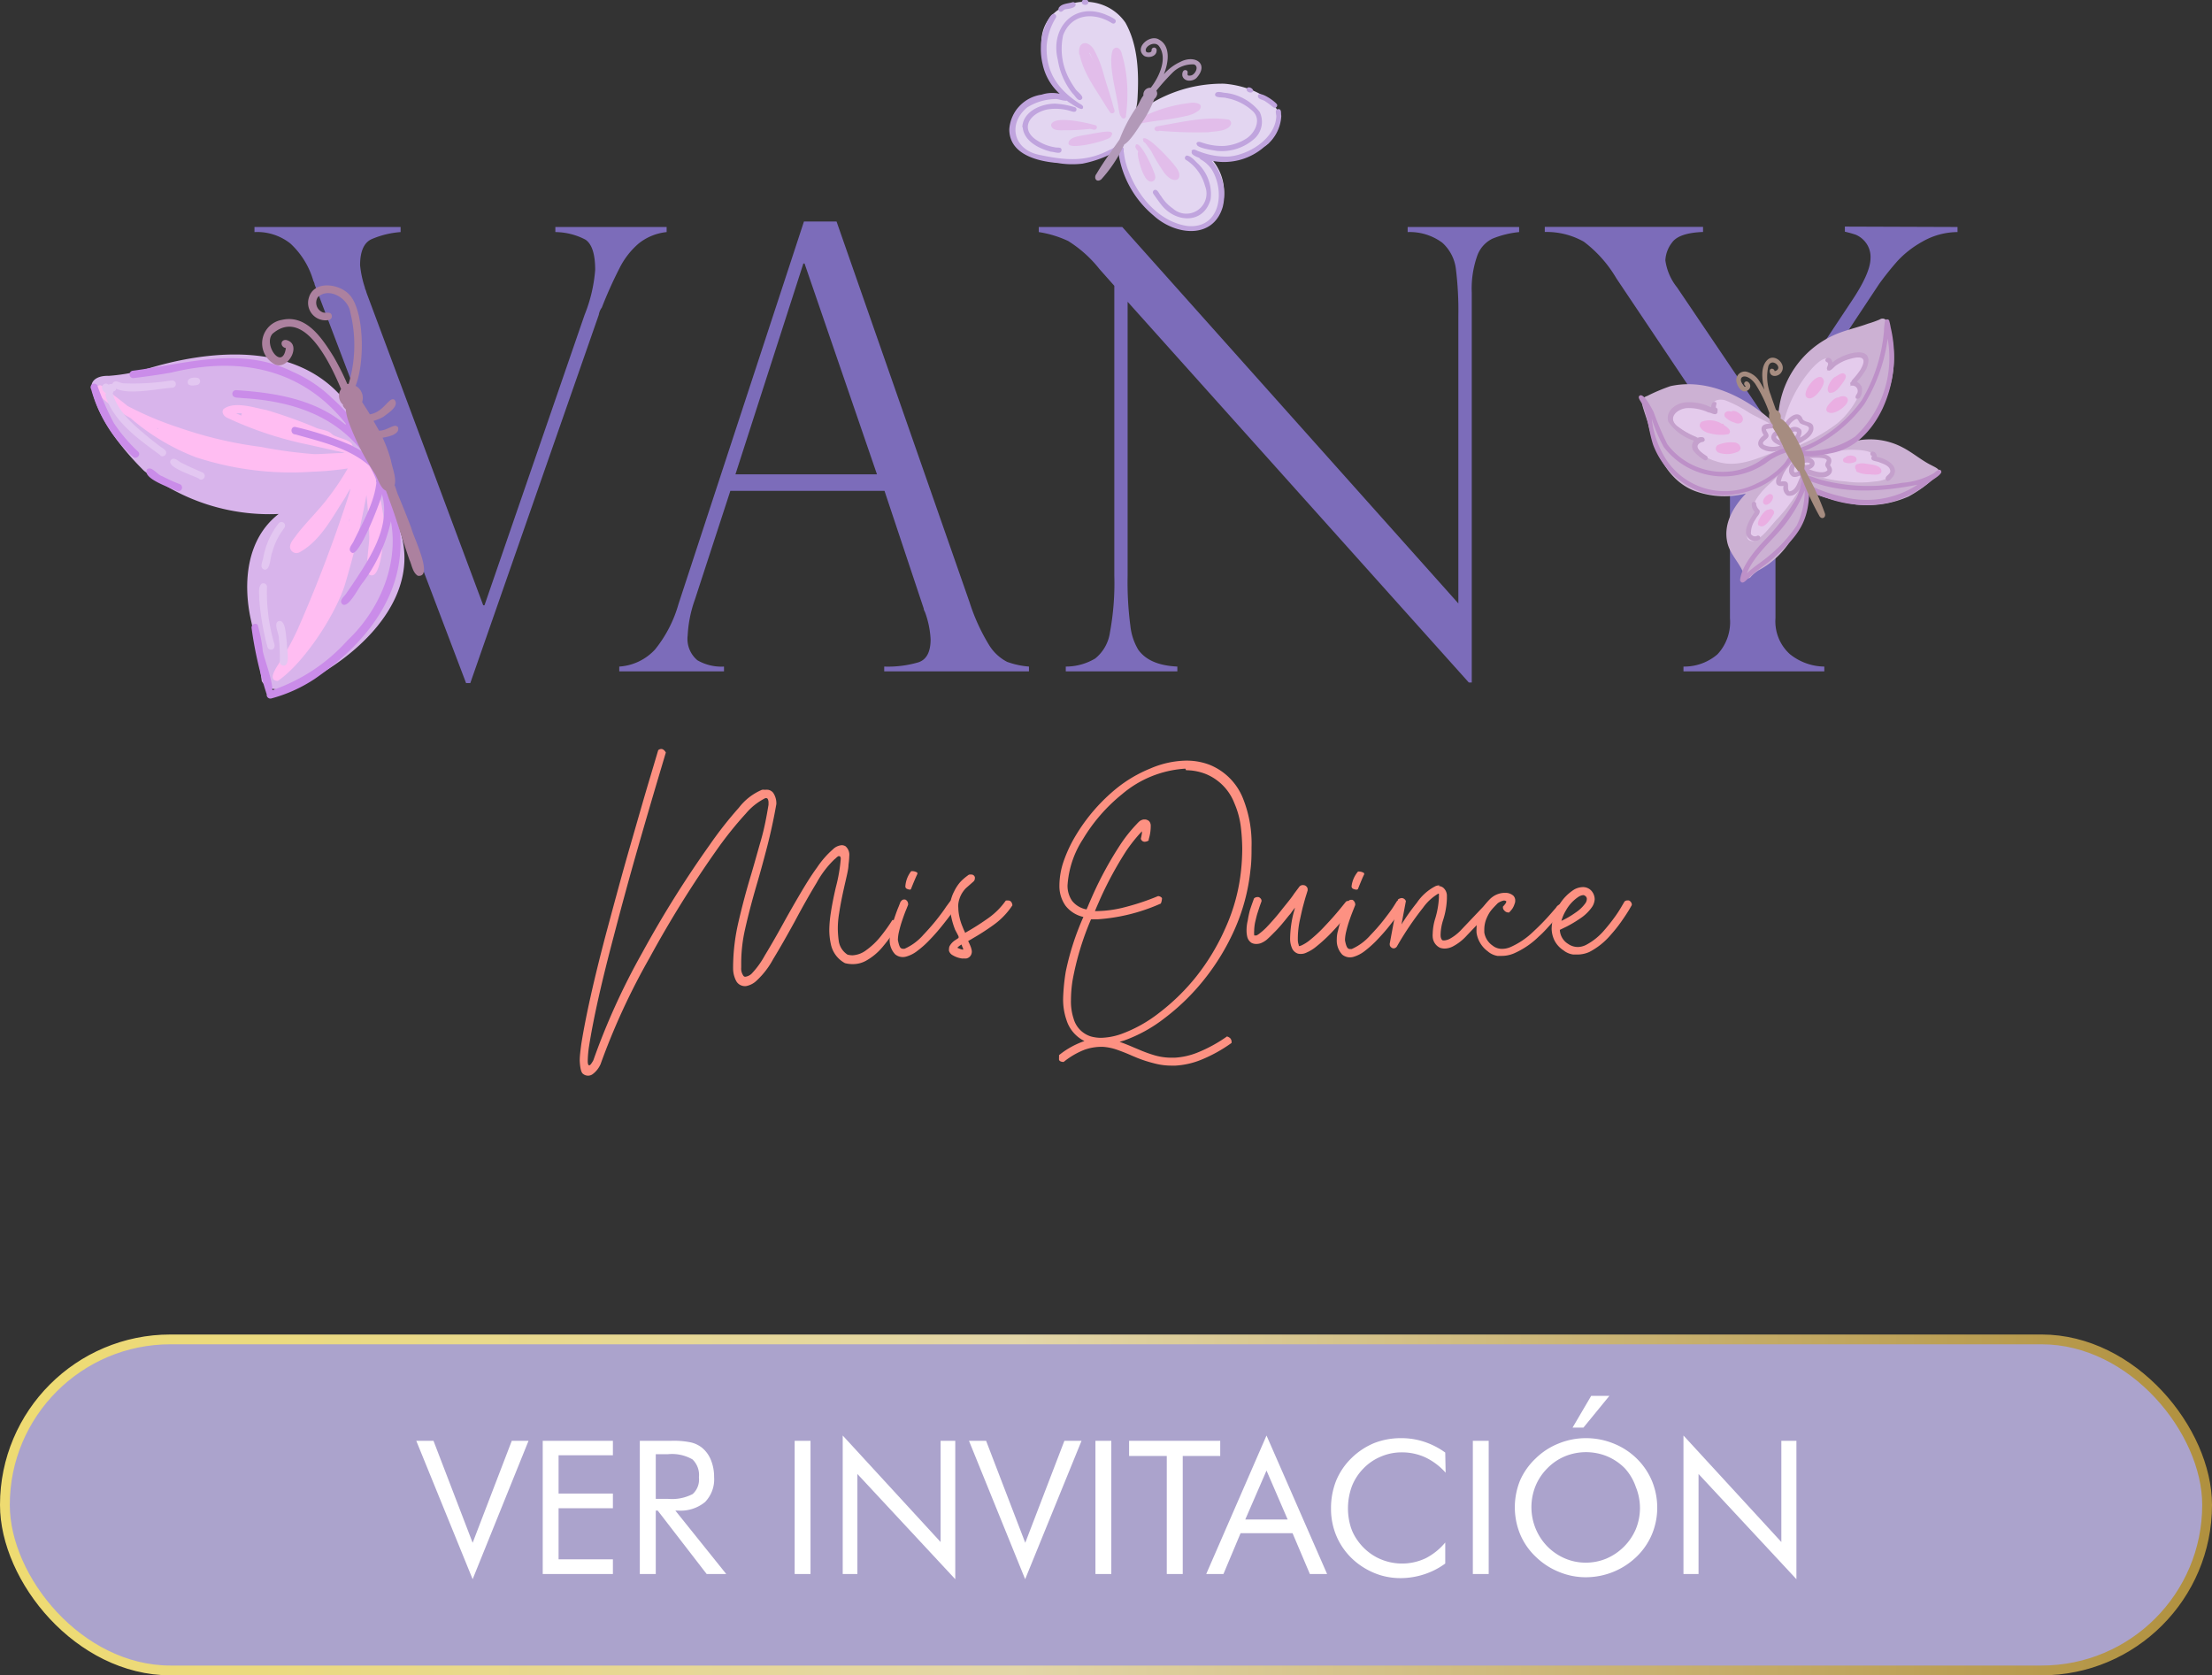 <svg xmlns="http://www.w3.org/2000/svg" xmlns:xlink="http://www.w3.org/1999/xlink" viewBox="0 0 226 171.15"><rect x="0" y="0" width="226" height="171.15" fill="#333333" stroke="none"/><defs><style>.cls-1{fill:#7c6cba;}.cls-2{fill:#fd9182;}.cls-3{fill:#e3d6f1;}.cls-10,.cls-11,.cls-12,.cls-13,.cls-14,.cls-15,.cls-16,.cls-17,.cls-3,.cls-4,.cls-5,.cls-6,.cls-7,.cls-8,.cls-9{fill-rule:evenodd;}.cls-4{fill:#e2bdea;}.cls-5{fill:#c0a4de;}.cls-6{fill:#b299b8;}.cls-7{fill:#ccb1d3;}.cls-8{fill:#e4cbec;}.cls-9{fill:#eaaee2;}.cls-10{fill:#c4a0cc;}.cls-11{fill:#bd90c8;}.cls-12{fill:#a68c80;}.cls-13{fill:#d8b4eb;}.cls-14{fill:#ffbdf2;}.cls-15{fill:#ca8ce9;}.cls-16{fill:#ac819f;}.cls-17{fill:#e3c7f1;}.cls-18{fill:#aba3cc;stroke-miterlimit:10;stroke:url(#Degradado_sin_nombre_6);}.cls-19{fill:#fff;}</style><linearGradient id="Degradado_sin_nombre_6" y1="153.74" x2="226" y2="153.74" gradientUnits="userSpaceOnUse"><stop offset="0" stop-color="#eedb71"></stop><stop offset="0.46" stop-color="#e3d6a8"></stop><stop offset="1" stop-color="#b0903e"></stop></linearGradient></defs><g id="Capa_2" data-name="Capa 2"><g id="Capa_1-2" data-name="Capa 1"><path class="cls-1" d="M68.11,23.19v.52a5.48,5.48,0,0,0-2.86,1.17,8.07,8.07,0,0,0-1.94,2.49,43,43,0,0,0-1.82,4.05,1.69,1.69,0,0,0-.31.74L48.05,69.79h-.43L32.15,29.08a1,1,0,0,0-.13-.37,8.33,8.33,0,0,0-2.35-3.83A5.47,5.47,0,0,0,26,23.71v-.52H40.93v.52a9.19,9.19,0,0,0-3,.74c-.76.37-1.14,1.26-1.14,2.65a10.64,10.64,0,0,0,.49,2.28c0,.11.08.22.11.33s.06.2.08.26L49.37,61.84h.13L59.73,32.16a15.42,15.42,0,0,0,1.08-4.59c0-1.63-.34-2.65-1-3.09a6.75,6.75,0,0,0-3.07-.77v-.52Z"></path><path class="cls-1" d="M85.47,22.63l13.59,38.9a19.94,19.94,0,0,0,2,4.38,4.67,4.67,0,0,0,1.84,1.71,8.46,8.46,0,0,0,2.23.48v.49H90.34V68.1a11,11,0,0,0,3.51-.44q1.23-.42,1.23-2.34a9.38,9.38,0,0,0-.58-2.8.9.9,0,0,1-.13-.37l-4-12H74.62L71,61.25a12.74,12.74,0,0,0-.74,3.67,2.84,2.84,0,0,0,1,2.54,4.89,4.89,0,0,0,2.71.64v.49H63.27V68.1a5.43,5.43,0,0,0,3.66-1.75,13,13,0,0,0,2.39-4.63L82.14,22.63ZM75.14,48.46H89.6L82.2,26.92h-.12Z"></path><path class="cls-1" d="M155.21,23.19v.52a9.86,9.86,0,0,0-2.72.67,3.1,3.1,0,0,0-1.56,1.75,10.06,10.06,0,0,0-.56,3.78V69.73h-.3l-34.86-38.9V58.76a34.2,34.2,0,0,0,.28,5.17,6,6,0,0,0,.8,2.44c.76,1.07,2.08,1.64,4,1.73v.49H108.89V68.1a5.85,5.85,0,0,0,3-.82,4.16,4.16,0,0,0,1.51-2.65,27.65,27.65,0,0,0,.45-5.81V29.2l-1.51-1.7a12.51,12.51,0,0,0-3.21-2.88,10.94,10.94,0,0,0-3-.91v-.52h8.53L149,61.65V32.34a34.65,34.65,0,0,0-.26-4.93,4.29,4.29,0,0,0-1.39-2.62,5.59,5.59,0,0,0-3.53-1.08v-.52Z"></path><path class="cls-1" d="M200,23.19v.52a7.27,7.27,0,0,0-3.63,1,10.17,10.17,0,0,0-2.48,1.93A30.37,30.37,0,0,0,192,29l-10.6,16V63.16a4.51,4.51,0,0,0,1.46,3.66,5.7,5.7,0,0,0,3.53,1.28v.49H172V68.1a5.19,5.19,0,0,0,3.47-1.25,4.82,4.82,0,0,0,1.28-3.69V45.75L165.14,28.43a12.81,12.81,0,0,0-3.31-3.73,7.71,7.71,0,0,0-4-1v-.52H174v.52c-1.64.06-2.69.42-3.16,1.07a3.2,3.2,0,0,0-.69,1.83,5.68,5.68,0,0,0,1.2,2.77l9.46,14,8.39-12.64q1.9-2.84,1.91-4.34a2.42,2.42,0,0,0-.51-1.64,2.5,2.5,0,0,0-1-.77,11.17,11.17,0,0,0-1.11-.31v-.52Z"></path><path class="cls-2" d="M67.25,76.64a.51.51,0,0,1,.31-.12c.17,0,.33.12.47.36l-.84,2.82c-.56,1.89-1.25,4.24-2.06,7.07s-1.61,5.76-2.4,8.79q-1.86,7-2.53,11.23a11,11,0,0,0-.15,1.61c0,.29.05.44.15.44s.23-.17.42-.51a69.83,69.83,0,0,1,5-11,109.88,109.88,0,0,1,6.88-11,39.69,39.69,0,0,1,3-3.82,5.81,5.81,0,0,1,2.35-1.82,1,1,0,0,1,.29,0,1.82,1.82,0,0,1,.35,0A.86.86,0,0,1,79,81a1.93,1.93,0,0,1,.32,1.15v0c-.27,1.53-.59,3-.94,4.35s-.71,2.67-1.07,3.89c-.48,1.65-.88,3.17-1.19,4.56a15.65,15.65,0,0,0-.39,3.33c0,.19,0,.37,0,.56a1.28,1.28,0,0,0,.23.86.23.23,0,0,0,.19.09,1.18,1.18,0,0,0,.64-.31,8.81,8.81,0,0,0,1.33-1.83c.54-.89,1.14-1.92,1.79-3.1s1.16-2.07,1.77-3.11,1.2-2,1.79-2.8a9.33,9.33,0,0,1,1.62-1.86,1.45,1.45,0,0,1,.91-.43.77.77,0,0,1,.39.11,1.16,1.16,0,0,1,.38,1,8,8,0,0,1-.08.9c0,.46-.2,1.2-.43,2.23s-.39,1.82-.53,2.74a9.32,9.32,0,0,0-.13,1.54,10.14,10.14,0,0,0,.1,1.3,2,2,0,0,0,.89,1.36,2.08,2.08,0,0,0,.5.07,2.53,2.53,0,0,0,1.43-.54A7.44,7.44,0,0,0,90,95.64,17.09,17.09,0,0,0,91.17,94h.38a.28.28,0,0,1,.16.12.82.82,0,0,1,.13.36l-.38.54a18.68,18.68,0,0,1-1.3,1.74,6,6,0,0,1-1.69,1.4,2.76,2.76,0,0,1-1.35.34,3.17,3.17,0,0,1-.79-.1,2.86,2.86,0,0,1-1.44-1.93,6.81,6.81,0,0,1-.16-1.52,12.21,12.21,0,0,1,.16-1.72c.11-.74.28-1.6.51-2.59a16.39,16.39,0,0,0,.5-2.89c0-.19-.07-.28-.14-.28l-.11,0a1.76,1.76,0,0,0-.3.25l-.09.07a9.86,9.86,0,0,0-1.82,2.39q-1.09,1.8-2.26,4c-.77,1.4-1.49,2.67-2.18,3.8a8.49,8.49,0,0,1-1.69,2.2,2.11,2.11,0,0,1-1.12.57h-.1a1.08,1.08,0,0,1-.48-.13,1,1,0,0,1-.39-.39,2.77,2.77,0,0,1-.32-1.28v-.09a20.71,20.71,0,0,1,.55-4.67c.37-1.59.8-3.23,1.31-4.9.34-1.15.66-2.32,1-3.5s.56-2.37.76-3.57v0c0-.07,0-.17,0-.29a.82.82,0,0,0-.08-.3.18.18,0,0,0-.16-.09h-.08a6.24,6.24,0,0,0-2,1.58,37.65,37.65,0,0,0-3,3.75,111.64,111.64,0,0,0-6.84,11,69.34,69.34,0,0,0-5,10.85,2.54,2.54,0,0,1-.78,1,.8.8,0,0,1-1,0c-.19-.12-.31-.56-.35-1.35,0-.47.07-1,.16-1.7q.69-4.32,2.54-11.32c.81-3,1.61-6,2.42-8.8s1.49-5.2,2.06-7.09Z"></path><path class="cls-2" d="M97.07,92.09a.29.29,0,0,1,.26-.12h.12c.07,0,.15.06.25.16a.33.33,0,0,1,.07.23.88.88,0,0,1,0,.2l-.4.57c-.28.38-.63.84-1.07,1.39a20.71,20.71,0,0,1-1.41,1.6,9.55,9.55,0,0,1-1.13,1,3.31,3.31,0,0,1-1.14.6,1.32,1.32,0,0,1-.39.06,1.24,1.24,0,0,1-.77-.28,2.07,2.07,0,0,1-.56-1.3,1.36,1.36,0,0,1,0-.29,3.54,3.54,0,0,1,.13-.88c.11-.44.23-.88.38-1.32s.28-.8.41-1.1l.18-.46c.12-.17.23-.25.34-.25l.14,0a.49.49,0,0,1,.3.43.23.23,0,0,1,0,.11l-.17.43c-.13.3-.26.66-.4,1.07a12,12,0,0,0-.36,1.24,4.05,4.05,0,0,0-.11.75.41.41,0,0,0,0,.12c.09.47.19.73.3.81a.36.36,0,0,0,.17.07h0l.21,0a5.49,5.49,0,0,0,1.9-1.4c.47-.5.92-1,1.35-1.54s.77-1,1-1.36ZM93,90.89a.8.8,0,0,1-.31-.07.27.27,0,0,1-.19-.27A2.83,2.83,0,0,1,93.1,89h.06a1,1,0,0,1,.49.11.11.11,0,0,1,.08.1v.08c-.11.22-.33.72-.64,1.5A.16.16,0,0,1,93,90.89Z"></path><path class="cls-2" d="M99.21,89.35a.37.37,0,0,1,.39.26.4.4,0,0,1,0,.15.42.42,0,0,1-.14.3l-.76.67a2.77,2.77,0,0,0-.79,1.63,2.56,2.56,0,0,0,0,.39,4.49,4.49,0,0,0,.11.9,5.49,5.49,0,0,0,.34,1.07,5.06,5.06,0,0,0,.23.52l0,.07.18-.1a25.59,25.59,0,0,0,2.19-1.4,7.32,7.32,0,0,0,1.8-1.8A.85.85,0,0,1,103,92c.25,0,.4.17.44.49a7.64,7.64,0,0,1-1.92,2,24.76,24.76,0,0,1-2.19,1.41l-.41.24a1,1,0,0,0,.07.15c.08.18.15.33.2.47a1.89,1.89,0,0,1,.1.41s0,.06,0,.09a.73.73,0,0,1-.12.37.67.67,0,0,1-.43.29,1.12,1.12,0,0,1-.27,0,.86.86,0,0,1-.22,0h0a2.56,2.56,0,0,1-1-.38.78.78,0,0,1-.29-.39.68.68,0,0,1,0-.2.72.72,0,0,1,.06-.29,1.74,1.74,0,0,1,.59-.62l.2-.13.13-.09,0-.1c0-.11-.09-.2-.12-.29L97.59,95a7.91,7.91,0,0,1-.4-1.33,3.91,3.91,0,0,1-.1-.91,4.89,4.89,0,0,1,0-.54,4.06,4.06,0,0,1,.39-1.14,4.26,4.26,0,0,1,.66-1,5.12,5.12,0,0,1,.69-.6l.1-.08h0l0,0A.4.4,0,0,1,99.21,89.35Zm-1,7.16-.09.06-.09.06-.14.11a.28.28,0,0,0-.07.09l0,0a2.32,2.32,0,0,0,.58.2h0v0s0,0,0,0v0s0-.08,0-.14a.89.89,0,0,1-.08-.17A1.39,1.39,0,0,1,98.25,96.51Z"></path><path class="cls-2" d="M121.11,77.71h.22a6.52,6.52,0,0,1,2.29.44,6.15,6.15,0,0,1,3.4,3.48,12.35,12.35,0,0,1,.85,4.92c0,.72,0,1.49-.11,2.32A19.92,19.92,0,0,1,126.12,95a23.45,23.45,0,0,1-3.16,5.16,22.62,22.62,0,0,1-4,3.88,14.88,14.88,0,0,1-4.1,2.26l-.47.14c.52.18,1,.38,1.51.6l.41.17a13.93,13.93,0,0,0,1.74.63,6.26,6.26,0,0,0,1.71.22H120a7.31,7.31,0,0,0,2.36-.53,14.66,14.66,0,0,0,3-1.64.77.77,0,0,1,.34.19.57.57,0,0,1,.13.42v.05a14.92,14.92,0,0,1-3.15,1.74,8.2,8.2,0,0,1-2.6.58h-.32a6.94,6.94,0,0,1-1.94-.26A12.76,12.76,0,0,1,116,108l-.36-.15c-.51-.23-1-.42-1.48-.59a5.52,5.52,0,0,0-1.47-.31h-.28a5.18,5.18,0,0,0-1.61.3,7.92,7.92,0,0,0-2.12,1.24.63.63,0,0,1-.35-.07.23.23,0,0,1-.13-.16.71.71,0,0,1,0-.14V108a1.27,1.27,0,0,0,0-.2,8.47,8.47,0,0,1,2.6-1.44,3.58,3.58,0,0,1-1.84-2.16,6.4,6.4,0,0,1-.34-2.22,20.51,20.51,0,0,1,.27-2.72,27.27,27.27,0,0,1,1.8-5.58,3.19,3.19,0,0,1-1.82-1.14,3.47,3.47,0,0,1-.63-2.06v-.06a7.75,7.75,0,0,1,.44-2.45,13.82,13.82,0,0,1,1.24-2.63,18.42,18.42,0,0,1,4.2-4.83,13.7,13.7,0,0,1,3.42-2A9.61,9.61,0,0,1,121.11,77.71Zm0,.82a11,11,0,0,0-6.47,2.61,17.37,17.37,0,0,0-4,4.6,9.82,9.82,0,0,0-1.57,4.7,2.71,2.71,0,0,0,.47,1.6,2.43,2.43,0,0,0,1.47.87h0l.11-.24c.17-.41.35-.82.54-1.25a37,37,0,0,1,2.78-5.09,14.94,14.94,0,0,1,1.67-2.11l0,0,0,0q.18-.2.33-.33a1,1,0,0,1,.4-.17H117a.52.52,0,0,1,.22.06.5.5,0,0,1,.22.16.69.69,0,0,1,.13.37v.14a4.52,4.52,0,0,1-.21,1.31l0,.11a.84.84,0,0,1-.41.13.4.4,0,0,1-.39-.32,5.46,5.46,0,0,0,.11-.56l0-.19a16.1,16.1,0,0,0-1.6,2,37,37,0,0,0-2.67,4.92l-.38.87-.15.36h.3a11.85,11.85,0,0,0,2.49-.33,24.63,24.63,0,0,0,3.66-1.2.52.52,0,0,1,.39.19.24.24,0,0,1,0,.15,1.3,1.3,0,0,1-.11.42,18.93,18.93,0,0,1-6.44,1.61q-.36,0-.69,0a29,29,0,0,0-1.89,6.27,13.2,13.2,0,0,0-.16,2,5.58,5.58,0,0,0,.27,1.88,2.65,2.65,0,0,0,1.77,1.82,4,4,0,0,0,1,.14,6.71,6.71,0,0,0,2.07-.38,14.06,14.06,0,0,0,3.86-2.14,21.71,21.71,0,0,0,3.83-3.74,22.63,22.63,0,0,0,3-5,19,19,0,0,0,1.58-5.86,21.92,21.92,0,0,0,.12-2.21,21.07,21.07,0,0,0-.14-2.19,8.75,8.75,0,0,0-.66-2.44,5.27,5.27,0,0,0-2.94-3,5.61,5.61,0,0,0-2-.38Z"></path><path class="cls-2" d="M133.18,90.43a.43.43,0,0,1,.33.18.31.31,0,0,1,.09.22.77.77,0,0,1,0,.15l-.13.42c-.09.28-.19.64-.31,1.08s-.22.91-.33,1.41a9.23,9.23,0,0,0-.23,2v.08a1.57,1.57,0,0,0,.1.59.41.41,0,0,0,0,.1s0,0,0,0l0,0h0a1,1,0,0,0,.31-.09,3.91,3.91,0,0,0,.7-.43,14.05,14.05,0,0,0,1.69-1.57c.59-.62,1.08-1.18,1.49-1.68l.61-.75a.26.26,0,0,1,.21-.09H138a.36.36,0,0,1,.24.17.28.28,0,0,1,.09.22.68.68,0,0,1,0,.19l-.62.76q-.63.77-1.53,1.74a16.07,16.07,0,0,1-1.8,1.66,4,4,0,0,1-.87.52,1.32,1.32,0,0,1-.89.12,1,1,0,0,1-.64-.62,2.35,2.35,0,0,1-.17-.89,11.43,11.43,0,0,1,.25-2.22c.05-.23.11-.45.17-.66s.05-.21.07-.31c-.09.13-.16.23-.22.3s-.1.13-.15.21-.13.17-.24.29c-.52.65-1,1.25-1.55,1.78-.25.26-.48.48-.69.67a2.21,2.21,0,0,1-.69.4,1.45,1.45,0,0,1-.41.06,1.06,1.06,0,0,1-.46-.1,1,1,0,0,1-.46-.64,2.81,2.81,0,0,1-.07-.65,4.2,4.2,0,0,1,.12-1A11.24,11.24,0,0,1,127.7,93q.17-.52.3-.87l.12-.34a.51.51,0,0,1,.33-.14h.12a.4.4,0,0,1,.22.14.34.34,0,0,1,.1.22s0,0,0,.07l-.12.33c-.08.22-.17.5-.28.84s-.18.67-.26,1a5.13,5.13,0,0,0-.09.74v.11a1.87,1.87,0,0,0,0,.38s0,.07,0,.09,0,0,0,0v0h.12l.12,0a2,2,0,0,0,.37-.25,6.43,6.43,0,0,0,.66-.59c.49-.52,1-1.09,1.5-1.73s1-1.21,1.32-1.71l.54-.72A.46.46,0,0,1,133.18,90.43Z"></path><path class="cls-2" d="M142.71,92.09A.3.3,0,0,1,143,92h.13a.41.41,0,0,1,.24.16.34.34,0,0,1,.08.23.58.58,0,0,1,0,.2l-.4.57c-.27.38-.63.84-1.06,1.39s-.91,1.08-1.41,1.6a11.44,11.44,0,0,1-1.13,1,3.49,3.49,0,0,1-1.14.6,1.34,1.34,0,0,1-.4.06,1.26,1.26,0,0,1-.77-.28,2.07,2.07,0,0,1-.56-1.3,2.64,2.64,0,0,1,0-.29,3.13,3.13,0,0,1,.13-.88,13.1,13.1,0,0,1,.38-1.32c.14-.43.28-.8.4-1.1l.18-.46c.12-.17.23-.25.34-.25l.15,0a.4.4,0,0,1,.22.2.43.43,0,0,1,.08.23.26.26,0,0,1,0,.11l-.17.43c-.12.3-.26.66-.4,1.07a12,12,0,0,0-.36,1.24,4.05,4.05,0,0,0-.11.75s0,.09,0,.12c.09.47.19.73.31.81a.33.33,0,0,0,.16.07h0l.21,0a5.49,5.49,0,0,0,1.9-1.4c.48-.5.93-1,1.35-1.54s.77-1,1-1.36Zm-4.12-1.2a.84.84,0,0,1-.31-.07.28.28,0,0,1-.19-.27,2.81,2.81,0,0,1,.66-1.51h.05a1,1,0,0,1,.49.11.15.15,0,0,1,.09.1v.08c-.12.22-.33.72-.64,1.5A.18.18,0,0,1,138.59,90.89Z"></path><path class="cls-2" d="M147,90.52a.87.87,0,0,1,.44.16,1.09,1.09,0,0,1,.39.78c0,.12,0,.24,0,.37a8,8,0,0,1-.39,2.18,5.18,5.18,0,0,0-.25,1.38,2,2,0,0,0,0,.25.76.76,0,0,0,.1.33.24.24,0,0,0,.14.11l.12,0a1.47,1.47,0,0,0,.56-.16,4.7,4.7,0,0,0,1.18-.92l3.09-3.25h.12a.68.68,0,0,1,.32.07q.15.08.15.42v.08l-3.1,3.25a5.11,5.11,0,0,1-1.39,1.1,1.89,1.89,0,0,1-.89.24,1.62,1.62,0,0,1-.44-.07,1.31,1.31,0,0,1-.77-1.11,1.83,1.83,0,0,1,0-.35,5.67,5.67,0,0,1,.28-1.61,8.83,8.83,0,0,0,.35-2,1.62,1.62,0,0,0,0-.23.31.31,0,0,0,0-.16s0-.07,0-.08h-.06l0,0a5.12,5.12,0,0,0-1.56,1.44,31.81,31.81,0,0,0-2.66,3.94.41.41,0,0,1-.32.21h0a.38.38,0,0,1-.3-.13.34.34,0,0,1-.12-.27.29.29,0,0,1,0-.09l.84-4.5a.74.74,0,0,1,.39-.15.48.48,0,0,1,.42.31l-.45,2.38a22.93,22.93,0,0,1,1.57-2.21,5.13,5.13,0,0,1,1.91-1.7,1.14,1.14,0,0,1,.4-.08Z"></path><path class="cls-2" d="M153.66,91.22h.11a1.2,1.2,0,0,1,.86.3.72.72,0,0,1,.18.41s0,.07,0,.11a.65.65,0,0,1-.06.29,2,2,0,0,1-.21.47,2.22,2.22,0,0,1-.24.3l-.11.12a.19.19,0,0,1-.12,0,.57.57,0,0,1-.21-.06.73.73,0,0,1-.24-.23.32.32,0,0,1-.06-.18.31.31,0,0,1,0-.13l.09-.1a1.81,1.81,0,0,0,.18-.23.24.24,0,0,0,.06-.14.31.31,0,0,0,0-.08s-.09-.06-.23-.07a1.6,1.6,0,0,0-.86.48,3.94,3.94,0,0,0-.88,1.26,2.94,2.94,0,0,0-.27,1.2c0,.11,0,.22,0,.32a2,2,0,0,0,.84,1.34,1.53,1.53,0,0,0,1,.34,2.2,2.2,0,0,0,.92-.22,8,8,0,0,0,2.28-1.57,23.36,23.36,0,0,0,1.69-1.73l.6-.69a.77.77,0,0,1,.44-.36l.18,0a.69.69,0,0,1,.24,0,.23.23,0,0,1,.14.2.43.43,0,0,1,0,0l-.36.48c-.24.32-.56.71-1,1.18s-.88,1-1.4,1.45a8.48,8.48,0,0,1-2.53,1.72,3.23,3.23,0,0,1-1.29.26H153a2,2,0,0,1-1-.47,2.88,2.88,0,0,1-1.14-1.88,3.88,3.88,0,0,1,0-.48,3.49,3.49,0,0,1,.34-1.49,4.79,4.79,0,0,1,1.08-1.53A2.15,2.15,0,0,1,153.66,91.22Z"></path><path class="cls-2" d="M161.76,90.63a1.15,1.15,0,0,1,.88.43,1.34,1.34,0,0,1,.29.81v0a1.59,1.59,0,0,1-.27.79,4.48,4.48,0,0,1-1.25,1.2,12.35,12.35,0,0,1-1.34.8l-.7.34a1.76,1.76,0,0,0,.84,1.43,1.73,1.73,0,0,0,1,.32,1.92,1.92,0,0,0,.85-.22A6.31,6.31,0,0,0,163.94,95c.4-.46.75-.91,1.06-1.34a12.32,12.32,0,0,0,.72-1.12l.26-.44a.45.45,0,0,1,.27-.11l.16,0a.42.42,0,0,1,.21.16.36.36,0,0,1,.1.24.19.19,0,0,1,0,.08l-.27.47c-.19.31-.44.7-.77,1.17a14.66,14.66,0,0,1-1.12,1.41,7.19,7.19,0,0,1-2.18,1.74,3,3,0,0,1-1.21.26h-.42a2,2,0,0,1-1-.42,2.66,2.66,0,0,1-.92-1,2.88,2.88,0,0,1-.3-1.21,4.53,4.53,0,0,1,.73-2.37,4.77,4.77,0,0,1,1.57-1.64A1.9,1.9,0,0,1,161.76,90.63Zm0,.82h0a1.11,1.11,0,0,0-.48.17A4,4,0,0,0,160,93a4.27,4.27,0,0,0-.47,1.08,9,9,0,0,0,1.44-.84,3.8,3.8,0,0,0,1-.95.74.74,0,0,0,.15-.38.4.4,0,0,0,0-.15.48.48,0,0,0-.08-.16.29.29,0,0,0-.12-.09A.23.23,0,0,0,161.75,91.45Z"></path><path class="cls-3" d="M124.87,21.06c-2.89,5.35-9.3.05-10-4.16a17.45,17.45,0,0,0-.58-1.77,12.27,12.27,0,0,1-5.8,1.47c-2.11,0-4.84-1-5.16-3.4-.1-3.06,3-3.6,5.72-3.19A8,8,0,0,1,106.42,5c-.54-5,5.93-6.47,8.56-2.69,1.3,2.32,1.39,5.13,1.24,7.74a6,6,0,0,1-.3,1.59l.06.06a14.16,14.16,0,0,1,9.07-3.15c3.32.24,7.82,2.5,4.53,6.11a7.46,7.46,0,0,1-6.15,1.23A5.13,5.13,0,0,1,124.87,21.06Z"></path><path class="cls-4" d="M116.27,12.28c-.06-.2.13-.33.3-.35.36-.12.72-.26,1.07-.4a14.74,14.74,0,0,1,3.85-1c.5-.11,1.65,0,1,.75a3.07,3.07,0,0,1-1.32.57,23.7,23.7,0,0,1-2.9.48c-.52.07-1,.15-1.49.23-.21.08-.55.07-.52-.24Zm-6-6.7c-.21-1.45,1-1.55,1.59-.33a11.16,11.16,0,0,1,.91,2.37c.31,1.11.72,2.23,1,3.35a1.58,1.58,0,0,1,.11.37.26.26,0,0,1-.44.17c-.14-.19-.26-.4-.4-.59-1-1.69-2.32-3.36-2.73-5.34Zm1.07-.19c.07.16.15.33.22.5s.15.25.21.37L111.6,6a5.18,5.18,0,0,0-.31-.57Zm2.7.28.08,0a.78.78,0,0,0,0-.14v0l0,.16Zm.26,5.52c.08.24.06.55.25.72a.25.25,0,0,0,.49-.11,16.78,16.78,0,0,0,.13-3,13.81,13.81,0,0,0-.56-3.32c-.09-.49-.58-.9-.93-.35-.49,1.47.42,4.43.62,6.07Zm-6.91,1.57c.08.73,1.16.51,1.68.55a21.12,21.12,0,0,0,2.27-.14c.2,0,.41.14.6.05a.26.26,0,0,0,.06-.4c-.77-.24-4.38-1.1-4.61-.06Zm1.78,1.88c0-.8,1.88-.8,2.48-1,.36,0,2.49-.59,1.86.29,0,.4-4.44,1.5-4.34.7Zm6.86.17c.44-.6,2,2.83,2,3.22a.45.45,0,0,1-.39.53c-.46,0-.71-.56-.89-.94s-.63-1.86-.46-2.12c-.09-.22-.44-.45-.22-.69Zm.79-.57c-.08.17.06.3.2.37.2.29.43.55.61.85A18.89,18.89,0,0,0,119,17.72c1.09,1.33,2.15.49,1-.83-.27-.39-3-3.41-3.25-2.65Zm1.29-1.32c2.44-.39,5-1.08,7.42-.7a.4.4,0,0,1,.24.47c-.3.75-1.62.71-2.31.82a44.66,44.66,0,0,1-5-.15c-.4.18-.73-.24-.31-.44Zm3.83-.14.23,0h0l-.26,0Zm3.14-.07.07,0,0,0H125Z"></path><path class="cls-5" d="M121.73,15.44c.18-.36.57,0,.84.05a7.42,7.42,0,0,0,3,.5c2.06-.18,4.73-1.85,4.83-4.1,0-.25-.2-.71.19-.74s.26.45.32.68a4.13,4.13,0,0,1-1.77,3.2,6.25,6.25,0,0,1-5.15,1.43l-.17,0a5.28,5.28,0,0,1,1.11,4.67c-1,3.41-4.91,2.88-7.07.89a10.27,10.27,0,0,1-3.48-5.79v0a3.91,3.91,0,0,1-.09-.92,11.54,11.54,0,0,1-3.7,1.41,8.72,8.72,0,0,1-2.55-.07c-2.08-.17-4.93-.89-4.92-3.45a3.84,3.84,0,0,1,3.3-3.53,3.53,3.53,0,0,1,1.85-.09,5.62,5.62,0,0,1-1.74-3,6.63,6.63,0,0,1,0-3.13c.09-.39.75-2.31,1.25-2a.27.27,0,0,1,.1.36,6.34,6.34,0,0,0-.94,2.83c-.11,2.69,1.11,4.46,3.29,5.9.18.12.54.25.4.53s-1.15-.47-1.45-.64l-.18-.15c-.31.07-.92-.2-1.19-.16a5.63,5.63,0,0,0-2.87.86c-2,1.67-1.4,4.28,1.2,4.83s4.76.8,7.21-.49c.33-.08,1-.74,1.19-.3,0,0,0,0,0,0a.46.46,0,0,1,.22.07c.12.13,0,.33.07.5a7.52,7.52,0,0,0,.55,2.08c1,2.54,3.11,5,5.94,5.42,3.34.31,3.89-3.49,2.48-5.78a3.38,3.38,0,0,0-1-.95.68.68,0,0,1-.27-.23c-.49-.18-.88-.4-.76-.63ZM108.08,6.12a7.23,7.23,0,0,0,1.52,3.44c.24.2.55.89.9.59s-.51-.8-.65-1.1a8.6,8.6,0,0,1-.58-.93,6.52,6.52,0,0,1-.65-4.52c.81-2.14,3-2.38,4.81-1.34.12.06.25.19.4.14a.25.25,0,0,0,.06-.44,4.14,4.14,0,0,0-.72-.38c-3.31-1.52-5.93,1.18-5.09,4.54ZM104.49,13c.12,1.42,1.66,2.19,2.89,2.5.3,0,1,.31,1.07-.11s-.44-.27-.67-.34a4.61,4.61,0,0,1-1.65-.6c-2-1.13-1.06-2.82.83-3.26a5.24,5.24,0,0,1,2.51.18c.18.06.45.12.51-.13a.24.24,0,0,0-.18-.29,8.16,8.16,0,0,0-2-.36c-1.42,0-3.29.79-3.35,2.41Zm17.79,1.71c-.09.42,1.71.64,2,.7a5,5,0,0,0,3.78-1.15,2.33,2.33,0,0,0,.64-2.83,5.2,5.2,0,0,0-3.47-1.94c-.3,0-1-.28-1.08.14s.86.27,1.16.39a5.36,5.36,0,0,1,2.74,1.39c.82.85.18,2.14-.67,2.72a4.89,4.89,0,0,1-2.3.78,6.2,6.2,0,0,1-2.14-.3c-.23-.07-.64-.27-.71.1Zm-4.38,4.73a.26.26,0,0,0-.07.35c.28.4.56.8.86,1.18,1.47,1.81,4.29,1.94,5-.61a4.3,4.3,0,0,0-1.26-3.61c-.34-.3-.69-.79-1.16-.86a.25.25,0,0,0-.13.43,2.7,2.7,0,0,1,.31.2A4.57,4.57,0,0,1,123.12,19a2.06,2.06,0,0,1-3.29,2.3A4.18,4.18,0,0,1,118.61,20c-.19-.17-.35-.76-.71-.57Zm9.47-10.35c-.07.3.49.51.64.25s-.54-.63-.64-.25Zm1.16.66c-.09.41.55.42.78.63a8.75,8.75,0,0,1,.78.58.25.25,0,0,0,.39-.27c-.13-.29-1.79-1.46-1.95-.94Zm-18-9.51c0,.32.64.37.67,0s-.68-.42-.67,0Zm-2.35.6a.23.23,0,0,0,.09.33c.24.14.36-.18.57-.22S110,.86,109.89.4a.26.26,0,0,0-.32-.17C109.08.38,108.41.36,108.14.86Z"></path><path class="cls-6" d="M112.51,18.33c-.5.37-.81-.17-.47-.59.72-1.22,1.56-2.35,2.35-3.5a15.29,15.29,0,0,1,1.75-3.32c.18-.18.41-.85.68-1.15V9.69a.69.69,0,0,1,.75-.72c.86-1.09,1.74-3,.87-4.22-.47-.71-1.73.13-1.29.58.16.06.48.06.51-.16a.26.26,0,1,1,.51,0c0,.6-.81.8-1.27.54-1.07-.81.59-2.27,1.53-1.66,1.16.64,1,2.25.48,3.54a4.92,4.92,0,0,1,1.67-1.26c1.49-.79,3,.18,1.66,1.64-.38.36-1.17.41-1.41-.14-.1-.25,0-.78.37-.65s-.19.68.52.52c.41-.12.82-.93.27-1.12a2.89,2.89,0,0,0-2.17.82,22.61,22.61,0,0,0-1.67,1.86.72.72,0,0,1,.08.35.82.82,0,0,1-.29.5,12,12,0,0,1-1.43,2.64c-.21.31-1.06,1.7-1.64,2A13.83,13.83,0,0,1,112.51,18.33Z"></path><path class="cls-7" d="M197.29,47.51c.6.32,1.28.55.47,1.21a13.25,13.25,0,0,1-2.75,2,10.42,10.42,0,0,1-5.31.84,20.91,20.91,0,0,1-4.94-1.36.07.07,0,0,0,0,.05c-.45,3.22-2.09,6.43-5.06,8a3.91,3.91,0,0,0-.8.66.38.38,0,0,1-.68-.09c-.37-1.23-1.46-2.13-1.74-3.4-.43-1.9.61-3.64,1.9-5a8.75,8.75,0,0,1-5-.18c-3-1-4.34-4.16-5-7-.16-.52-.33-1-.5-1.56s-.27-1,.42-1.23a18.6,18.6,0,0,1,2.37-1c3.8-.84,7.67,1.12,10.43,3.61a6,6,0,0,1,.57.65c0-.34,0-.64,0-.79a9.68,9.68,0,0,1,6.1-8.85c1-.4,2.05-.62,3.07-1a10.22,10.22,0,0,0,1.21-.43c.42-.26.78.07.86.49a10.38,10.38,0,0,1,.28,6A12.51,12.51,0,0,1,189.8,45a7.12,7.12,0,0,1,4.57.7C195.39,46.22,196.27,47,197.29,47.51Z"></path><path class="cls-8" d="M189,39.47c.69-.39,1.15-.08,1,.71a8.35,8.35,0,0,1-2.29,3.08,17.78,17.78,0,0,1-3.16,1.9l-1.12.52c-.14.07-.34.17-.47.08a.23.23,0,0,1-.2-.13l-.09-.21a.49.49,0,0,1-.17.3c-.42.18-.86.31-1.28.48-1.94.75-3.9,1.66-6,.89-1.08-.31-3.14-1.54-1-2.14a9.43,9.43,0,0,1-2.93-1.4,1.07,1.07,0,0,1-.14-1.5,2.29,2.29,0,0,1,1.59-.47,7.61,7.61,0,0,1,2.56.61c-.67-.94-.16-1.54.92-1.31a12.74,12.74,0,0,1,2.41,1.23c.45.32,2.68,1.31,3.41,1.92l.09-.44a13.45,13.45,0,0,1,2.18-4.92c.47-.64,1.51-2,2.32-2.06.57.19.19.93,0,1.31a8,8,0,0,1,3.44-1.64c.63,0,.55.8.3,1.18C190,38.19,189.34,38.71,189,39.47Z"></path><path class="cls-8" d="M193.29,47.66a.73.73,0,0,1-.25,1.08,3.2,3.2,0,0,1-1.47.45,10.84,10.84,0,0,1-3,0,13,13,0,0,1-2.25-.36A4.56,4.56,0,0,1,184,47.67a3.76,3.76,0,0,1-.48,2.86A17,17,0,0,1,181.6,53c-.6.59-1.92,2.59-2.82,2.23s.54-2.4.88-3c-1-.13-.22-1.32.14-1.74.52-.69,1.22-1.2,1.79-1.84a12.75,12.75,0,0,0,.85-1.09c.22-.22.56-1.19.92-.76l0,0a.19.19,0,0,1,.09-.11,15.4,15.4,0,0,1,2.63-.35c1-.09,2-.38,3-.39.49,0,2.85,0,2.25.94A3.8,3.8,0,0,1,193.29,47.66Z"></path><path class="cls-9" d="M184.51,40.49c-.34-.68,1.51-2.9,1.84-1.56.06.61-1.28,2.38-1.84,1.56Zm3.87,6.71a.28.28,0,0,1-.06-.29.3.3,0,0,1,.23-.18c.3-.36,1.41-.2,1.07.41a1.3,1.3,0,0,1-1.24.06Zm1.33,1a3,3,0,0,0,1.22.26c.38,0,1.19.19,1.3-.3,0-.67-1.11-.7-1.61-.79a1.71,1.71,0,0,0-.93.07.34.34,0,0,0-.05.54.23.23,0,0,0,.07.22Zm-9.39,3.35c-.45-.22,0-.87.33-1a.3.3,0,0,1,.5.25c0,.32-.46.89-.83.75Zm-.62,2.14c-.4-.23.62-1.74,1-1.61a.35.35,0,0,1,.54.39c-.2.41-1,1.65-1.49,1.22Zm-4.2-7.5a.43.43,0,0,1,0-.72,3.39,3.39,0,0,1,1.66-.27c.61,0,1,.79.27,1a2.58,2.58,0,0,1-1.95,0Zm-.89-1.94c-.48-.08-1.32-.67-.76-1.16a2.33,2.33,0,0,1,2.05.2c.11,0,.2,0,.25.15.28.18.87.57.46.91a4.27,4.27,0,0,1-2-.1Zm2.63-1.07a2.14,2.14,0,0,1-1-.59c-.22-.44.25-.69.63-.53.34-.25.9.17,1.11.45.3.58-.22.93-.76.67Zm9.52-1.06c-.38-.27,0-.72.22-.95s.51-.56.87-.57c.33-.22,1-.17.94.34s-1.37,1.53-2,1.18Zm.21-2c.6.09,1.09-.73,1.4-1.15.15-.23.36-.56.08-.77s-.7.19-1,.33S186.32,39.9,187,40.17Z"></path><path class="cls-10" d="M180.31,46c-.92-.31-.84-1-.11-1.54-.35-.56-.35-1.09.42-1.16a1.66,1.66,0,0,1,1.08.12.23.23,0,0,1-.1.37,3,3,0,0,0-1.16.06c0,.22.23.39.25.62.07.41-.92.64-.44,1a2.26,2.26,0,0,0,1.63.06c-.37-.18-.91-.4-.91-.88a.79.79,0,0,1,1-.66.23.23,0,0,1-.12.44c-.14,0-.29.08-.38.17-.07.38.87.4.73.8a.22.22,0,0,1-.11.12.18.18,0,0,1,.19.15c.1.41-.64.36-.9.44a2.24,2.24,0,0,1-1.06-.1Zm-1.37,9.2c-1.19-.62-.16-2.13.34-2.9a1.14,1.14,0,0,1-.3-.87.23.23,0,0,1,.4-.08.22.22,0,0,1,.05.2,1.11,1.11,0,0,0,.34.58c.12.34-.27.62-.4.91a2.51,2.51,0,0,0-.48,1.51.48.48,0,0,0,.66.18.23.23,0,0,1,.29.15c.08.42-.64.41-.9.32Zm13.76-6.18c-.22-.36.41-.52.43-.86,0-.56-.69-.76-1.12-.93s-1-.09-.75-.65a.23.23,0,0,1,.07-.45.47.47,0,0,1,.41.54h0c.88.15,2.38.88,1.69,2-.19.17-.44.66-.73.39Zm-3-8.26c-.21-.12-.1-.34,0-.49a.55.55,0,0,0-.51-.87.23.23,0,0,1,0-.43h0a.41.41,0,0,1,0-.09,8.66,8.66,0,0,0,.86-1.06c1-1.68-.38-1.39-1.51-1a4.64,4.64,0,0,0-.88.47c-.28.15-.76.9-1,.41-.05-.22.23-.45.06-.67-.64-.22.27-.94.51,0,1-.94,4.51-2,3.48.6a6.23,6.23,0,0,1-1,1.38,1.06,1.06,0,0,1,.44.4c.23.28.05,1.48-.44,1.31Zm-14.87.88c0-.3.12-.63.41-.57s0,.39.09.59a.23.23,0,0,1,.14.32.27.27,0,0,1,0,.16c-.15.4-.64,0-.91,0a4.84,4.84,0,0,0-2.08-.45c-1.06,0-2.23,1-1.06,1.88a8.32,8.32,0,0,0,1.84,1.07.24.24,0,0,1,.14.14.71.71,0,0,1,.62-.09.26.26,0,0,1,.12.34c-.08.16-.28.1-.41.19-.79.46.23,1.09.65,1.38a.24.24,0,0,1-.22.42,4.07,4.07,0,0,1-1.17-1,.91.91,0,0,1,.08-1,5,5,0,0,1-2.61-1.92c-.37-1.17.9-2,1.91-2a4.91,4.91,0,0,1,2.35.47l.07,0ZM184,47.81c-.14-.11-.2-.25,0-.41a.24.24,0,0,1-.11-.28.42.42,0,0,1,.16-.21.22.22,0,0,1-.08-.26c.25-.36,1-.27,1.4-.31.75,0,2.19.07,1.6,1.19.54.68-.08,1.24-.8,1.25a5.3,5.3,0,0,1-1.47-.32c-.11-.06-.3-.12-.46-.2-.16.34-.94.65-1.21.34-.75-.64.43-2.07.61-1.22,0,.18-.2.18-.26.31s-.22.62.1.56.32-.25.47-.32a.32.32,0,0,1,0-.09s0,0,0,0Zm.92-1a.73.73,0,0,1,.28.13c.43.42.08.89-.37,1,.64.26,1.53.5,1.88.1h0c0-.22-.25-.36-.22-.58s.12-.27.15-.41c0-.33-1.16-.3-1.72-.27Zm-.36.68c.12,0,.35,0,.36-.17a.76.76,0,0,0-.61,0,.14.14,0,0,1-.08.09,1.46,1.46,0,0,0,.33.12Zm-1.93,3.14c1,.22,1.44-1,1.73-1.73a.23.23,0,0,0-.43-.16c-.26.52-.43,1.38-1.11,1.46-.38-.33.3-1.2-.88-1a3.59,3.59,0,0,1,.87-1.64c.18-.22.34-.46.52-.68a.23.23,0,0,0,0-.33c-.34-.28-.67.53-.89.73-.47.53-1.82,2.59-.21,2.36a.9.9,0,0,0,.4,1Zm.53-5.48a.27.27,0,0,0,.2.08v0c.22.37.86-.18,1.12-.32.43-.28.91-.78.78-1.35s-1-.33-1.13-.86c-.48-.92-1.64.11-1.84.75-.06.18,0,.43.26.39a.26.26,0,0,0,.2-.29,1.62,1.62,0,0,1,.49-.58c.4-.28.38-.21.6.17s1.31.23.88.89a2,2,0,0,1-.83.68h0c.17-.31.25-.68.09-.85a.9.9,0,0,0-1.15-.08c-.2.1-.26.44,0,.51a.24.24,0,0,0,.25-.11.49.49,0,0,1,.35-.09c.26,0,.13.2.07.35S182.92,44.89,183.12,45.17Z"></path><path class="cls-11" d="M184.08,49c-.3-.7-.6-1.41-.93-2.11a8.69,8.69,0,0,1-9,3.49,8.19,8.19,0,0,1-5.25-4.94c-.41-1.25-.51-2.62-1-3.85,0-.36-.82-1.06-.28-1.21.47,0,1.11,1.3,1.33,1.71a28.36,28.36,0,0,0,1.41,3.31,7.08,7.08,0,0,0,9.35,1.76,9.55,9.55,0,0,1,2.72-1.42.29.29,0,0,1,.16,0l0,0c-.11-.31-1.62-2.37-.64-2.12.35-.13,1.07,1.45,1.47,2.3a10.48,10.48,0,0,0,2.14-.88,14.43,14.43,0,0,0,4.65-4.14,16.58,16.58,0,0,0,2.28-7.12c0-.33.05-.68.1-1a.24.24,0,0,1,.42-.05,5.77,5.77,0,0,1,.16.72,12.74,12.74,0,0,1-.83,8.3c-1.09,2.27-2.87,4.18-5.45,4.59a10.85,10.85,0,0,1-3.17.24c.19.41.64,1.24,1,2,.45.12.87.31,1.32.43a18.71,18.71,0,0,0,8.29.32,7.63,7.63,0,0,0,3.27-1c.21-.17.65-.6.75-.12-.05.34-.88.79-1.15,1A10.56,10.56,0,0,1,193,51.35a11.61,11.61,0,0,1-6.26-.43h0a13.53,13.53,0,0,1-1.81-.7.15.15,0,0,1-.1,0c0,.18,0,.34,0,.43-.14,2.68-1.13,4-3,5.79a16.52,16.52,0,0,1-2.06,1.67c-.37.28-.73.59-1.07.9s-.69.79-.92.29c.12-1.45,1.6-3.18,2.59-4.2a19.93,19.93,0,0,0,2.81-3.6,5.44,5.44,0,0,0,.9-2.5v0Zm-1.17-2.61-.19-.39a.23.23,0,0,1-.17.21,6.55,6.55,0,0,0-2.1,1.08A7.65,7.65,0,0,1,170,45.69a15.25,15.25,0,0,1-1.24-2.91,9.63,9.63,0,0,0,1.44,4.12,7.16,7.16,0,0,0,9.31,2.48,8.19,8.19,0,0,0,2.76-2c.25-.3.43-.66.67-1Zm-4.44,12.19c.71-.69,1.57-1.19,2.32-1.84a14.53,14.53,0,0,0,2.79-3.07,8.21,8.21,0,0,0,.81-3.56,15,15,0,0,1-2.52,4.08c-1.22,1.4-2.67,2.64-3.4,4.39Zm6.44-9.44a3.75,3.75,0,0,1,.15.54c.3.06.67.32.88.36a13.62,13.62,0,0,0,2.17.67,9.52,9.52,0,0,0,7.81-1.19c-3.63.71-7.5,1-11-.38Zm7.92-14.3a16.9,16.9,0,0,1-2.37,6.48,14.63,14.63,0,0,1-6.1,4.76,8.69,8.69,0,0,0,5.18-1.48,11,11,0,0,0,3.32-10Z"></path><path class="cls-12" d="M186.45,52.45c.14.43-.32.68-.56.27a28.82,28.82,0,0,1-2.06-4.61l-.13,0a12.13,12.13,0,0,1-1.64-2.75c-.18-.36-.37-.72-.56-1.07s-.48-.62-.36-.88a1.21,1.21,0,0,1-.36-1.2,14.24,14.24,0,0,0-1.45-3c-1-1.33-2.05-.67-1.08.31,0,0,.09,0,.1-.09a.24.24,0,1,1,.24-.41.5.5,0,0,1-.06.88c-.5.33-.95-.31-1.07-.74a.87.87,0,0,1,1-1.18,2.26,2.26,0,0,1,1.32,1c.17.27.33.55.49.83-.31-1.22-.37-2.45.35-3.08s1.92.47,1.4,1.27c-.27.5-1.16.62-1.21-.08,0-.35.44-.32.51,0,1-.26-.31-1.5-.65-.5a4.93,4.93,0,0,0,.24,2.91c.17.52.35,1,.54,1.55a.73.73,0,0,1,.47.88c.91.42,2.08,2.86,2.32,3.58a3.3,3.3,0,0,1,.1,1.58A27.6,27.6,0,0,1,186.45,52.45Z"></path><path class="cls-13" d="M34.84,40.46A13.72,13.72,0,0,1,36.38,43a.1.1,0,0,1,0,.05A30.37,30.37,0,0,1,40,51.33c0,.41.36,1.39.6,2.41a.71.71,0,0,1,.26.41c2,6.11-2.83,11.46-7.71,14.45-1.54.85-5.12,3-6.4,1-.29-2.1-.66-4.21-1.12-6.29-.83-3.8-.44-8.26,2.84-10.8l0,0a20.72,20.72,0,0,1-13.76-4.41c-2.26-2.25-4.8-5.41-5.37-8.57,0-.92,1-1.16,1.77-1.13a18.91,18.91,0,0,0,3.57-.61C21.21,35.73,29.84,34.88,34.84,40.46Z"></path><path class="cls-14" d="M16.19,43.8,16,43.72l.16.12,0,0Zm8.47-1.36a.54.54,0,0,1,.05-.22c-.2,0-.4,0-.6,0l.55.24Zm11,10.88c0-.11,0-.21.08-.31,0,.1-.07.2-.1.3Zm-.54-6.19.18,0H35.1v0Zm2.2-.66c.25.11.36.27.27.5.8,1,1.55,5.35,1.6,5.91.13.78-.1,6.68-1.47,5.82-.51-.54.09-3.15,0-4.05,0-1.36-.15-2.72-.28-4.08a84.16,84.16,0,0,1-2.15,9c-.93,3.13-4.23,8.18-6.91,10-1.14-.06-.09-1.42.19-1.92a26.56,26.56,0,0,0,1.84-3.35,143.46,143.46,0,0,0,5.19-13.62c.08-.24.15-.5.21-.76a8.21,8.21,0,0,0-.52.88c-1.32,2-2.49,4.4-4.66,5.61a.66.66,0,0,1-1-.51c0-.51.45-.9.71-1.31,1-1.28,2.15-2.38,3.13-3.66a26.53,26.53,0,0,0,2.06-3.07,30.56,30.56,0,0,1-3.57.33A31.23,31.23,0,0,1,20,46.71a22.47,22.47,0,0,1-6.67-4,15.74,15.74,0,0,1-2.78-1.94c-.22-.23-.64-.4-.61-.77a.37.37,0,0,1,.54-.52c.84.68,1.73,1.32,2.56,2a33.39,33.39,0,0,0,5.16,2.18h0a41.57,41.57,0,0,0,8.46,2,46.64,46.64,0,0,0,5.25.72c.34.07,1.92-.09,3.32-.1a6.66,6.66,0,0,0-.91-.22l-3-.67a36.64,36.64,0,0,1-8.09-2.7c-.34-.15-.64-.53-.4-.89,1.11-.86,3.11-.14,4.39.09a49.53,49.53,0,0,1,4.92,1.75c.54.29,1.32.25,1.75.69s2.19.57,2.12,1.29a.36.36,0,0,1,.33.19.4.4,0,0,1-.08.49,3.61,3.61,0,0,1,.5.06.39.39,0,0,1,.3,0A.83.83,0,0,1,37.29,46.47Z"></path><path class="cls-15" d="M35.35,43.31c-4.33-5.48-10.59-7-17.83-5.25-1.3.23-2.61.42-3.92.57a.38.38,0,0,1-.07-.75c5.53-.72,11.06-2.55,16.39.11a13.49,13.49,0,0,1,4,2.68,17.25,17.25,0,0,1,3.28,3.9c.12.35.61.78.61,1.16a.78.78,0,0,1,.15.62l.21.36c5.55,9.06,2.28,16.94-6,22.64a15.1,15.1,0,0,1-4.42,2,.38.38,0,0,1-.5-.41,38.79,38.79,0,0,1-1.55-6.8.38.38,0,0,1,.62-.32,16.12,16.12,0,0,1,.51,2.47c-.05.48,1,3,1,4.22a18.2,18.2,0,0,0,7.67-5.08c3.25-3.07,5.26-7.73,4.44-12.17a16.53,16.53,0,0,1-2.84,6.22c-.43.45-1.49,2.73-2.12,2.25-.41-.41.26-.82.45-1.18.43-.61.85-1.24,1.26-1.87,1.56-2.4,3.18-5.29,2.32-8.23l0,0,0,.12c-.13.66-2.39,6.56-3.1,5.87-.46-.34.12-.85.26-1.22.92-1.9,2.06-3.82,2.29-5.94a.31.31,0,0,1,0-.29c-.23-.48-.47-1-.73-1.41-2.09-1.83-4.93-2.45-7.55-3.2-.54,0-.52-.84,0-.76a32.36,32.36,0,0,1,5.71,1.88c.2.11.64.33,1.1.6,0,0,0,0,0,0-3-3.84-7.54-5.16-12.25-5.43-.35-.07-1,.06-1-.45a.37.37,0,0,1,.38-.36c4,.26,8.06.92,11.17,3.52ZM18.1,50.17a.38.38,0,0,0,.31-.69,17.31,17.31,0,0,1-1.86-.84c-.46-.11-1.05-1.06-1.51-.7-.6.94,2.41,1.89,3.06,2.23Zm-4.54-3.52c.33.36.89-.15.56-.5a16.63,16.63,0,0,1-2.47-2.9,27.88,27.88,0,0,1-1.71-3.88.37.37,0,0,0-.63.39v0h0A14.47,14.47,0,0,0,13.56,46.65Z"></path><path class="cls-16" d="M39.44,50.14c-.61-.27-.83-1.3-1.19-1.82a26.38,26.38,0,0,1-2.58-5.08,6.06,6.06,0,0,1-.35-1.44.9.9,0,0,1-.28-.36l0-.1a1.2,1.2,0,0,1-.19-1.59c-1.23-2.93-3.86-8.31-7-5.66-1,1.1,1,3.87,1.36,1.47-.57-.09-.61-.85,0-.83,1.73.35.21,3.21-1.18,2.47a2.43,2.43,0,0,1,.78-4.52c2.52-.58,4.14,1.94,5.29,3.79a26.45,26.45,0,0,1,1.38,2.75l.14,0a13.85,13.85,0,0,0,.17-7.31c-.2-1.41-2.17-2.63-3.32-1.55A1.06,1.06,0,0,0,33,31.92c.31.1.8-.13.9.31a.39.39,0,0,1-.29.46,1.78,1.78,0,0,1-2.06-2.25c.5-1.83,3.11-1.48,4.15-.33,1.48,1.57,1.63,6.79.63,9.31A1.4,1.4,0,0,1,37,41.08c.27.42.54.83.79,1.25,1.44-.23,1.94-1.81,2.5-1.5.58.65-.67,1.4-1.13,1.76a4.71,4.71,0,0,1-1,.41c.2.35.39.69.57,1,.89,0,1.56-.8,1.92-.37.28.74-1,1-1.56,1.09a14.18,14.18,0,0,1,.85,2.31c.12.72.6,1.8.37,2.55.16.31.24.74.37,1,.47,1.13.93,2.27,1.36,3.42.16.78,2.33,5.08.64,4.82-.53-.35-.6-1.09-.85-1.63-.41-1.18-.78-2.37-1.17-3.56-.32-1-.64-1.92-1-2.87C39.62,50.57,39.5,50.35,39.44,50.14Z"></path><path class="cls-17" d="M16.36,46.49c-2-1.48-4.2-3-5.3-5.31-.11-.29-.39-.77-.23-1-.87-.56-.15-1.27.27-.87a.37.37,0,0,1,.25-.08.32.32,0,0,1,.13,0,.34.34,0,0,1,.16-.21c.31-.17.63.14,1,.14a25,25,0,0,0,4.89-.29.37.37,0,0,1,.12.74c-1.41.07-4.41.77-5.78.1a.35.35,0,0,1-.29.29.48.48,0,0,1-.07.2.62.62,0,0,1,.09.26c.62,1.77,2.11,3,3.49,4.15.46.38.93.75,1.41,1.1.25.16.63.38.42.73a.38.38,0,0,1-.52.12Zm3.77-7.16c-.38.08-1.08.17-.93-.44.12-.33.8-.37,1.08-.25a.38.38,0,0,1-.15.69ZM28.93,68a.4.4,0,0,1-.34-.48c0-.76,0-1.51-.1-2.27.05-.5-.62-1.59,0-1.8.75-.15.71,1.68.82,2.18-.05.52.42,2.41-.35,2.37ZM27.8,66.36c.29-.09.29-.43.2-.67a18.92,18.92,0,0,1-.73-5.64.37.37,0,0,0-.56-.4c-.37.38-.2,1-.23,1.52a26.73,26.73,0,0,0,.85,4.94.38.38,0,0,0,.47.25ZM27,58.19c-.56-.18-.13-.88-.09-1.28a8,8,0,0,1,1.54-3.42.37.37,0,0,1,.61.42c-.16.23-.32.46-.47.7a6.76,6.76,0,0,0-.76,1.77c-.24.45-.17,1.93-.83,1.81Zm-6.62-9.26c-.51-.33-3.69-1.25-2.85-2,.39-.25.79.32,1.16.42.65.34,1.33.63,2,.92a.38.38,0,0,1-.32.7Z"></path><rect class="cls-18" x="0.5" y="136.84" width="225" height="33.82" rx="16.91"></rect><path class="cls-19" d="M48.29,161.34,42.53,147.2h1.76l4,10.42,4-10.42H54Z"></path><path class="cls-19" d="M55.45,160.81V147.2h7.17v1.48H57.07v3.91h5.55v1.5H57.07v5.22h5.55v1.5Z"></path><path class="cls-19" d="M65.37,160.81V147.2h3.2a8.76,8.76,0,0,1,2,.16,2.89,2.89,0,0,1,1.12.52,3.13,3.13,0,0,1,.94,1.27,4.56,4.56,0,0,1,.33,1.76,3.32,3.32,0,0,1-.93,2.55,3.93,3.93,0,0,1-2.74.87H69l5.2,6.48h-2l-5-6.48H67v6.48ZM67,148.57v4.56h1.23a4.56,4.56,0,0,0,2.54-.49,2,2,0,0,0,.64-1.71,2.21,2.21,0,0,0-.66-1.83,4.2,4.2,0,0,0-2.52-.53Z"></path><path class="cls-19" d="M81.19,160.81V147.2h1.62v13.61Z"></path><path class="cls-19" d="M86.1,160.81V146.66l10,10.88V147.2H97.6v14.14l-10-10.75v10.22Z"></path><path class="cls-19" d="M104.74,161.34,99,147.2h1.75l4,10.42,4-10.42h1.75Z"></path><path class="cls-19" d="M111.92,160.81V147.2h1.62v13.61Z"></path><path class="cls-19" d="M119.21,160.81V148.75h-3.85V147.2h9.31v1.55h-3.83v12.06Z"></path><path class="cls-19" d="M129.4,146.66l6.19,14.15h-1.76l-1.77-4.17h-5.31L125,160.81h-1.76Zm0,3.58-2.17,5h4.33Z"></path><path class="cls-19" d="M147.7,150.46a6.53,6.53,0,0,0-2.08-1.57,5.78,5.78,0,0,0-2.45-.51,5.35,5.35,0,0,0-2.1.44,5.28,5.28,0,0,0-1.78,1.22,5.41,5.41,0,0,0-1.17,1.81,6.56,6.56,0,0,0-.16,4,4.75,4.75,0,0,0,.7,1.47,5.55,5.55,0,0,0,2,1.79,5.64,5.64,0,0,0,5,.09,6.36,6.36,0,0,0,2-1.61v2.15a7.61,7.61,0,0,1-2.18,1.11,7.84,7.84,0,0,1-2.41.38,7.08,7.08,0,0,1-2.1-.32,7.44,7.44,0,0,1-1.92-.94,7,7,0,0,1-2.27-2.54,7.06,7.06,0,0,1-.79-3.31,7.55,7.55,0,0,1,.53-2.86,6.9,6.9,0,0,1,1.6-2.33,7.26,7.26,0,0,1,2.31-1.51,7.48,7.48,0,0,1,2.76-.49,7.36,7.36,0,0,1,2.29.36,7.89,7.89,0,0,1,2.18,1.11Z"></path><path class="cls-19" d="M150.48,160.81V147.2h1.62v13.61Z"></path><path class="cls-19" d="M169.32,154a7.06,7.06,0,0,1-.54,2.75,6.89,6.89,0,0,1-1.57,2.29,7.47,7.47,0,0,1-5.17,2.1,7.13,7.13,0,0,1-2.77-.55,7.32,7.32,0,0,1-2.37-1.55,6.79,6.79,0,0,1-1.59-2.3,7.27,7.27,0,0,1,0-5.5A6.93,6.93,0,0,1,156.9,149a7.11,7.11,0,0,1,2.36-1.53,7.36,7.36,0,0,1,2.78-.54,7.46,7.46,0,0,1,2.8.54,7.16,7.16,0,0,1,2.37,1.53,7,7,0,0,1,1.57,2.3A7.16,7.16,0,0,1,169.32,154ZM162,159.65a5.47,5.47,0,0,0,2.13-.42,5.72,5.72,0,0,0,3-3,5.7,5.7,0,0,0,0-4.32A5.42,5.42,0,0,0,166,150a5.61,5.61,0,0,0-1.81-1.22,5.69,5.69,0,0,0-4.29,0A5.43,5.43,0,0,0,158.1,150a5.54,5.54,0,0,0-1.22,1.83,5.78,5.78,0,0,0,0,4.3A5.78,5.78,0,0,0,158.1,158a5.63,5.63,0,0,0,1.82,1.23A5.38,5.38,0,0,0,162,159.65Zm-1.33-13.8,1.9-3.24h1.86l-2.65,3.24Z"></path><path class="cls-19" d="M172,160.81V146.66l10,10.88V147.2h1.54v14.14l-10-10.75v10.22Z"></path></g></g></svg>